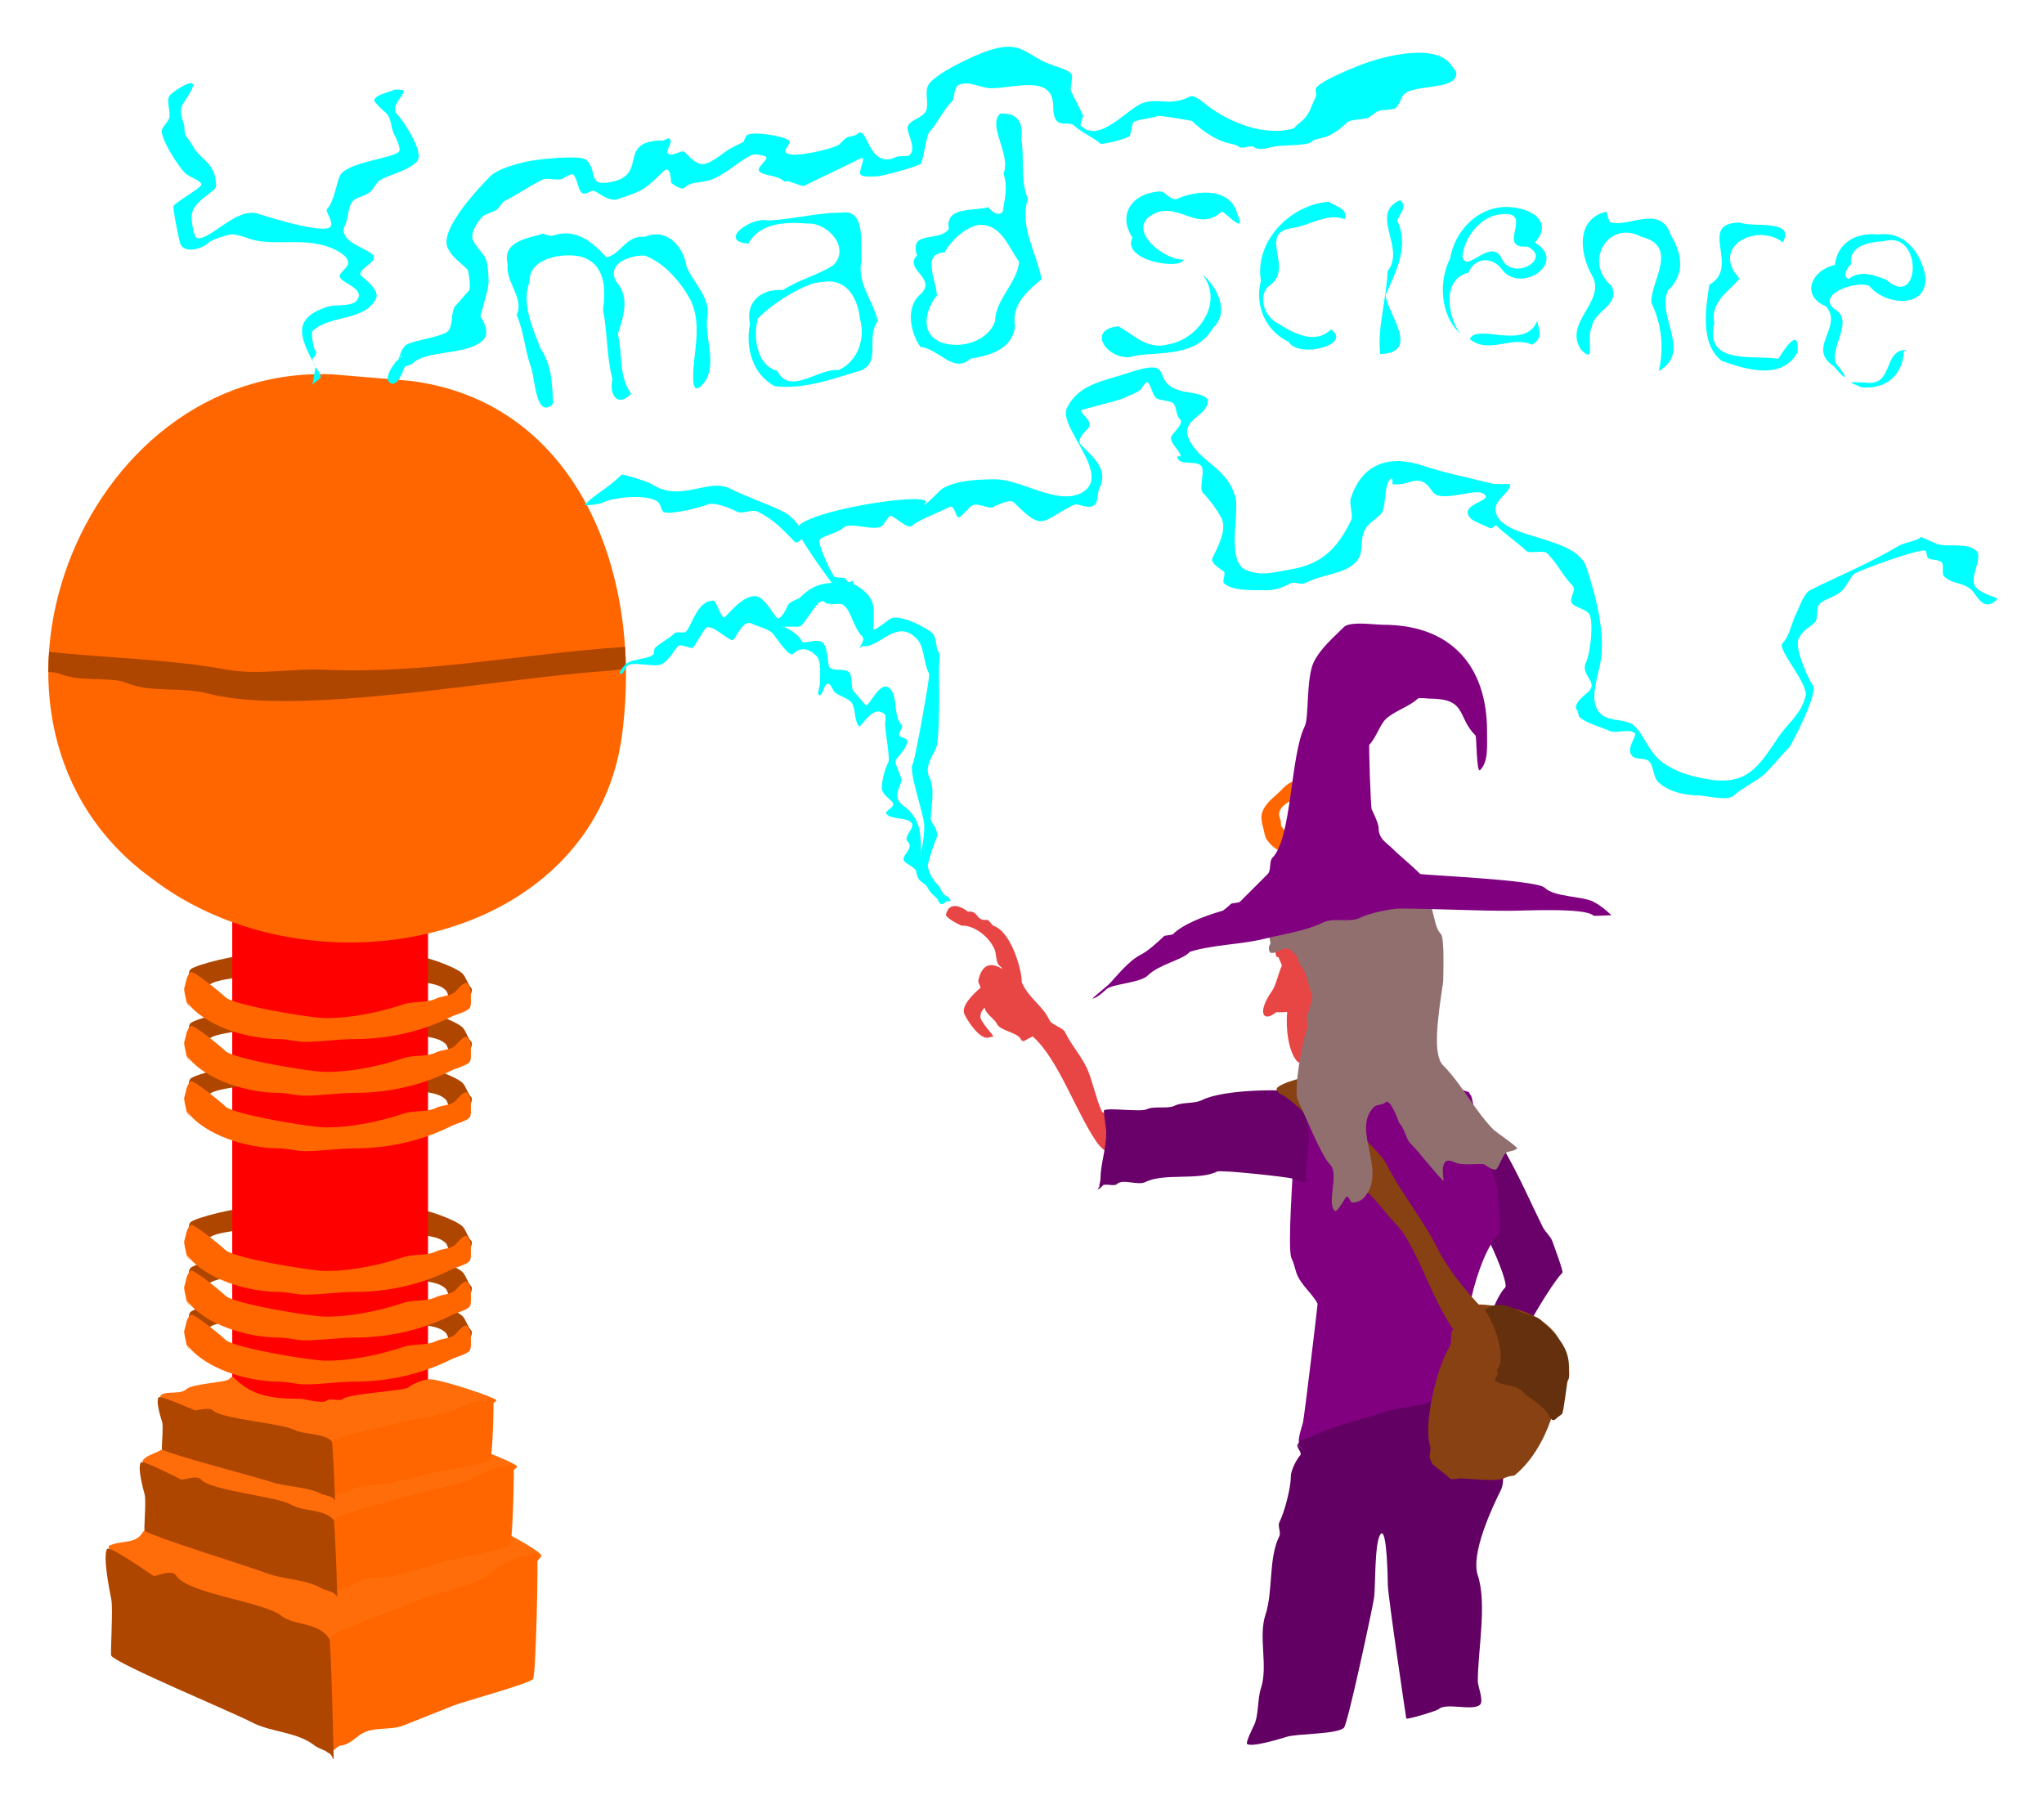 <?xml version="1.0" encoding="UTF-8" standalone="no"?>
<!-- Created with Inkscape (http://www.inkscape.org/) -->
<svg xmlns:dc="http://purl.org/dc/elements/1.1/" xmlns:cc="http://creativecommons.org/ns#" xmlns:rdf="http://www.w3.org/1999/02/22-rdf-syntax-ns#" xmlns:svg="http://www.w3.org/2000/svg" xmlns="http://www.w3.org/2000/svg" xmlns:sodipodi="http://sodipodi.sourceforge.net/DTD/sodipodi-0.dtd" xmlns:inkscape="http://www.inkscape.org/namespaces/inkscape" width="437.225" height="387.079" id="svg6760" version="1.1" inkscape:version="0.48.2 r9819" sodipodi:docname="mad_science_wizard.svg">
  <defs id="defs6762"/>
  <sodipodi:namedview id="base" pagecolor="#ffffff" bordercolor="#666666" borderopacity="1.0" inkscape:pageopacity="0.0" inkscape:pageshadow="2" inkscape:zoom="1.7390625" inkscape:cx="149.40331" inkscape:cy="215.58138" inkscape:document-units="px" inkscape:current-layer="layer1" showgrid="false" inkscape:window-width="1364" inkscape:window-height="766" inkscape:window-x="0" inkscape:window-y="0" inkscape:window-maximized="0" fit-margin-top="10" fit-margin-left="10" fit-margin-right="10" fit-margin-bottom="10"/>
  <g inkscape:label="Layer 1" inkscape:groupmode="layer" id="layer1" transform="translate(-178.518,-18.256)">
    <path style="fill:#6a006a;fill-opacity:1;stroke:#ffffff;stroke-width:0.698px;stroke-linecap:butt;stroke-linejoin:miter;stroke-opacity:0" d="m 489.331,253.556 c 7.466,0.149 14.849,18.527 19.199,27.228 0.537,1.074 1.719,2.016 2.094,3.142 0.348,1.043 2.368,6.359 2.094,6.632 -3.057,3.057 -13.265,21.025 -13.265,24.435 -0.672,1.344 -5.529,7.735 -5.934,7.331 -0.66,-0.66 -0.244,-3.037 -1.047,-3.84 -0.096,-0.096 -1.71,-1.781 -1.047,-2.444 0.61,-0.61 2.682,-8.854 3.491,-10.472 1.585,-3.169 3.391,-9.674 5.585,-11.869 0.792,-0.792 -3.755,-11.435 -5.236,-12.916 -7.186,-7.186 -5.585,-7.009 -5.585,-16.407 0,-2.15 -0.349,-4.038 -0.349,-6.283 0,-0.814 0,-1.629 0,-2.444 0,-0.233 -0.024,-0.93 0,-0.698 0.71,6.98 1.502,13.953 2.094,20.945 0.049,0.58 -0.636,-0.985 -1.047,-1.396 -1.706,-1.706 -1.745,0.068 -1.745,-3.142 0,-4.64 -0.349,-8.921 -0.349,-13.614 0,-1.592 0.851,-2.345 1.047,-4.189 z" id="path6238" inkscape:connector-curvature="0"/>
    <path style="fill:#d35f5f;fill-opacity:1;stroke:#ffffff;stroke-width:0.698px;stroke-linecap:butt;stroke-linejoin:miter;stroke-opacity:0" d="m 459.582,239.792 c 1.7,3.591 2.713,6.659 3.949,10.367 0.355,1.065 0.98,2.454 1.481,3.456 0.754,1.508 -0.601,4.336 0.494,5.43 0.372,0.372 3.399,-1.424 3.456,-1.481 1.044,-1.044 4.933,0.007 5.924,-0.987 0.502,-0.502 1.481,-15.27 1.481,-17.278 0,-0.859 1.225,-3.712 0.494,-4.443 -0.163,-0.163 -5.455,1.493 -6.418,1.975 -3.314,1.657 -9.186,-0.388 -10.861,2.962 z" id="path6113" inkscape:connector-curvature="0"/>
    <path style="fill:#800080;stroke:#ffffff;stroke-width:0.698px;stroke-linecap:butt;stroke-linejoin:miter;stroke-opacity:0" d="m 481.455,246.562 c -0.709,0.109 -3.063,1.069 -3.643,1.069 -9.168,0 -19.241,4.679 -28.275,5.236 -0.218,0.359 -0.381,0.795 -0.698,1.745 -0.366,1.099 -0.807,10.069 0,10.472 1.252,0.626 2.405,1.377 3.84,2.094 0.434,0.217 2.156,0.061 2.444,0.349 0.09,0.09 -1.272,18.051 -0.349,19.897 0.485,0.97 0.709,2.126 1.047,3.142 0.831,2.493 3.432,4.42 4.538,6.632 0.042,0.085 -2.834,24.254 -3.142,25.483 -0.165,0.658 -1.33,3.907 -0.698,4.538 0.424,0.424 5.094,0.123 5.585,0 4.217,-1.054 28.204,-1.674 29.672,-3.142 1.768,-1.768 1.149,-5.494 0.895,-8.923 -2.837,-11.125 2.119,-28.605 6.414,-32.901 0.795,-0.795 -0.375,-11.72 -1.004,-12.349 -0.526,-0.526 -0.321,-4.794 -1.462,-5.934 -1.978,-1.978 -2.978,-10.854 -3.469,-11.345 -0.17,-0.17 -0.278,-0.423 -0.393,-0.698 -4.331,-1.44 -8.907,-3.147 -11.105,-5.345 -0.024,-0.024 -0.095,-0.037 -0.196,-0.022 z m -30.522,4.56 c -0.728,0.91 -1.076,1.252 -1.331,1.636 l 1.331,-1.636 z" id="path6054" inkscape:connector-curvature="0"/>
    <path style="fill:#630063;fill-opacity:1;stroke:#ffffff;stroke-width:0.698px;stroke-linecap:butt;stroke-linejoin:miter;stroke-opacity:0" d="m 456.126,327.171 c 5.518,-3.44 12.481,-4.819 18.759,-6.911 3.326,-1.109 7.276,-0.923 10.367,-2.468 1.597,-0.798 5.725,-2.962 7.405,-2.962 2.729,0 9.238,17.561 6.911,22.215 -1.715,3.43 -6.523,13.506 -4.937,18.266 2.008,6.025 0,16.086 0,22.709 0,0.908 1.303,4.127 0.494,4.937 -1.486,1.486 -7.364,-0.535 -8.886,0.987 -0.296,0.296 -6.608,2.278 -6.911,1.975 -0.024,-0.024 -3.949,-26.421 -3.949,-28.633 0,-0.856 -0.162,-12.18 -1.481,-10.861 -1.44,1.44 -1.106,11.573 -1.481,13.823 -0.463,2.777 -5.599,26.827 -6.418,27.646 -1.462,1.462 -10.049,1.21 -12.342,1.975 -0.901,0.3 -7.544,2.33 -8.392,1.481 -0.304,-0.304 1.267,-3.521 1.481,-3.949 1.038,-2.076 0.738,-5.671 1.481,-7.899 1.605,-4.816 -0.606,-11.018 0.987,-15.797 1.666,-4.999 0.595,-12.051 2.962,-16.785 0.395,-0.79 -0.395,-2.172 0,-2.962 1.217,-2.434 2.468,-7.529 2.468,-9.873 0,-1.345 1.365,-3.833 1.975,-4.443 0.593,-0.593 -1.018,-1.813 -0.494,-2.468 0.65,-0.813 2.226,-1.723 2.962,-0.987 0.48,0.48 0.172,2.108 -0.494,1.975 -2.662,-0.532 -3.53,-2.402 -0.987,0.987" id="path6077" inkscape:connector-curvature="0"/>
    <g id="g5909" transform="matrix(0.698,0,0,0.698,113.026,-324.18)">
      <g id="g5901" transform="matrix(1.286,0,0,2.043,-56.617,-911.838)">
        <path sodipodi:nodetypes="cssssssssssscssssssc" style="fill:#ff6d0b;fill-opacity:1;stroke:#ffffff;stroke-width:1px;stroke-linecap:butt;stroke-linejoin:miter;stroke-opacity:0" d="m 164,933.362 c 0.636,0.479 -3.681,-3.06 -8,-4.5 -4.33,-1.443 -14.366,-10.108 -13,-10.5 3.211,-0.922 6.125,-0.125 8,-2 1.617,-1.617 12.036,-2.036 13,-3 0.078,-0.078 0.872,-1.128 1.5,-0.5 5.269,5.269 10.614,6.5 20.5,6.5 1.197,0 6.83,1.67 8,0.5 0.917,-0.917 4.083,0.417 5,-0.5 1.545,-1.545 19.01,-2.51 20,-3.5 1.009,-1.009 4.808,-2.5 6.5,-2.5 3.474,0 20.5,5.634 20.5,6.5 0,0.289 -3.275,2.275 -3.5,2.5 -2.935,2.935 -4.979,5.979 -7,8 -0.195,0.195 -1.695,0 -2,0 -4.006,0 -7.984,1.498 -12,2 -10.624,1.328 -20.967,4.085 -31.5,6 -1.926,0.35 -18.859,4.141 -20,3 -0.125,-0.125 0.899,-4.601 0,-5.5 -0.665,-0.665 -4.583,-1.933 -6,-2.5 z" id="path5903" inkscape:connector-curvature="0"/>
        <path style="fill:#ff6600;fill-opacity:1;stroke:#ffffff;stroke-width:1px;stroke-linecap:butt;stroke-linejoin:miter;stroke-opacity:0" d="m 196,931.862 c 7.017,-2.278 14.171,-3.668 21.5,-5.5 3.518,-0.88 12.944,-2.222 15.5,-3.5 2.464,-1.232 6.683,-3 9.5,-3 0.724,0 2.211,-0.789 2.5,-0.5 0.266,0.266 -0.22,18.22 -1,19 -0.671,0.671 -16.366,3.342 -19,4 -4.041,1.01 -8.008,2.002 -12,3 -3.159,0.79 -7.527,0.014 -10.5,1.5 -1.304,0.652 -2.962,1.5 -4.5,1.5 -0.394,0 -2.551,1.449 -3,1 -0.721,-0.721 0.474,-3.551 0,-4.5 -0.952,-1.905 -1,-4.734 -1,-7 0,-1.014 -1.217,-2.283 -0.5,-3 1.17,-1.17 0.595,0.175 2.5,-3 z" id="path5905" inkscape:connector-curvature="0"/>
        <path style="fill:#af4600;fill-opacity:1;stroke:#ffffff;stroke-width:1px;stroke-linecap:butt;stroke-linejoin:miter;stroke-opacity:0" d="m 153.5,922.862 c 0.133,0.319 4.364,-1.136 5.5,0 2.703,2.703 20.809,3.905 25,6 3.142,1.571 8.881,0.881 11.5,3.5 0.348,0.348 1,17.079 1,18 0,0.236 -0.333,-0.333 -0.5,-0.5 -0.697,-0.697 -3.07,-1.035 -4,-1.5 -4.216,-2.108 -10.454,-1.985 -15,-3.5 -4.458,-1.486 -32.255,-8.755 -33.5,-10 -0.266,-0.266 0.484,-7.048 0,-8.5 -0.31,-0.93 -2.09,-6.41 -1,-7.5 0.569,-0.569 9.753,3.501 11,4 z" id="path5907" inkscape:connector-curvature="0" sodipodi:nodetypes="cssssssscssc"/>
      </g>
      <g transform="matrix(1.114,0,0,1.306,-21.712,-261.201)" id="g5893">
        <path sodipodi:nodetypes="cssssssssssscssssssc" inkscape:connector-curvature="0" id="path5895" d="m 164,933.362 c 0.636,0.479 -3.681,-3.06 -8,-4.5 -4.33,-1.443 -13.8,-9.7 -13,-10.5 1.656,-1.656 4.779,-1.656 6.654,-3.531 1.617,-1.617 13.382,-0.505 14.346,-1.469 0.078,-0.078 0.872,-1.128 1.5,-0.5 5.269,5.269 10.614,6.5 20.5,6.5 1.197,0 6.83,1.67 8,0.5 0.917,-0.917 4.083,0.417 5,-0.5 1.545,-1.545 19.01,-2.51 20,-3.5 1.009,-1.009 4.808,-2.5 6.5,-2.5 3.474,0 20.5,5.634 20.5,6.5 0,0.289 -3.275,2.275 -3.5,2.5 -2.935,2.935 -4.979,5.979 -7,8 -0.195,0.195 -1.695,0 -2,0 -4.006,0 -7.984,1.498 -12,2 -10.624,1.328 -20.967,4.085 -31.5,6 -1.926,0.35 -18.859,4.141 -20,3 -0.125,-0.125 0.899,-4.601 0,-5.5 -0.665,-0.665 -4.583,-1.933 -6,-2.5 z" style="fill:#ff6d0b;fill-opacity:1;stroke:#ffffff;stroke-width:1px;stroke-linecap:butt;stroke-linejoin:miter;stroke-opacity:0"/>
        <path inkscape:connector-curvature="0" id="path5897" d="m 196,931.862 c 7.017,-2.278 14.171,-3.668 21.5,-5.5 3.518,-0.88 12.944,-2.222 15.5,-3.5 2.464,-1.232 6.683,-3 9.5,-3 0.724,0 2.211,-0.789 2.5,-0.5 0.266,0.266 -0.22,18.22 -1,19 -0.671,0.671 -16.366,3.342 -19,4 -4.041,1.01 -8.008,2.002 -12,3 -3.159,0.79 -7.527,0.014 -10.5,1.5 -1.304,0.652 -2.962,1.5 -4.5,1.5 -0.394,0 -2.551,1.449 -3,1 -0.721,-0.721 0.474,-3.551 0,-4.5 -0.952,-1.905 -1,-4.734 -1,-7 0,-1.014 -1.217,-2.283 -0.5,-3 1.17,-1.17 0.595,0.175 2.5,-3 z" style="fill:#ff6600;fill-opacity:1;stroke:#ffffff;stroke-width:1px;stroke-linecap:butt;stroke-linejoin:miter;stroke-opacity:0"/>
        <path sodipodi:nodetypes="cssssssscssc" inkscape:connector-curvature="0" id="path5899" d="m 153.5,922.862 c 0.133,0.319 4.364,-1.136 5.5,0 2.703,2.703 20.809,3.905 25,6 3.142,1.571 8.881,0.881 11.5,3.5 0.348,0.348 1,17.079 1,18 0,0.236 -0.333,-0.333 -0.5,-0.5 -0.697,-0.697 -3.07,-1.035 -4,-1.5 -4.216,-2.108 -10.454,-1.985 -15,-3.5 -4.458,-1.486 -32.255,-8.755 -33.5,-10 -0.266,-0.266 0.484,-7.048 0,-8.5 -0.31,-0.93 -2.09,-6.41 -1,-7.5 0.569,-0.569 9.753,3.501 11,4 z" style="fill:#af4600;fill-opacity:1;stroke:#ffffff;stroke-width:1px;stroke-linecap:butt;stroke-linejoin:miter;stroke-opacity:0"/>
      </g>
      <path inkscape:connector-curvature="0" id="path5860" d="m 213.343,819.506 c -0.142,0.57 0.142,1.852 -0.427,1.709 -0.57,-0.142 0.427,-2.296 0.427,-1.709 0,1.29 -1.339,2.934 -0.427,3.846 1.256,1.256 5.849,-0.067 7.691,0.855 2.979,1.49 7.38,0.97 9.828,3.418 0.88,0.88 0.918,3.482 1.709,4.273 2.198,2.198 7.664,-3.445 5.982,-5.128 -0.947,-0.947 -1.464,-3.173 -2.564,-4.273 -2.427,-2.427 -17.743,-7.895 -20.51,-5.128 -0.645,0.645 -1.139,1.424 -1.709,2.136 z" style="fill:#af4600;fill-opacity:1;stroke:#ffffff;stroke-width:0.855px;stroke-linecap:butt;stroke-linejoin:miter;stroke-opacity:0"/>
      <path inkscape:connector-curvature="0" id="path5872" d="m 213.343,877.506 c -0.142,0.57 0.142,1.852 -0.427,1.709 -0.57,-0.142 0.427,-2.296 0.427,-1.709 0,1.29 -1.339,2.934 -0.427,3.846 1.256,1.256 5.849,-0.067 7.691,0.855 2.979,1.49 7.38,0.97 9.828,3.418 0.88,0.88 0.918,3.482 1.709,4.273 2.198,2.198 7.664,-3.445 5.982,-5.128 -0.947,-0.947 -1.464,-3.173 -2.564,-4.273 -2.427,-2.427 -17.743,-7.895 -20.51,-5.128 -0.645,0.645 -1.139,1.424 -1.709,2.136 z" style="fill:#af4600;fill-opacity:1;stroke:#ffffff;stroke-width:0.855px;stroke-linecap:butt;stroke-linejoin:miter;stroke-opacity:0"/>
      <path style="fill:#af4600;fill-opacity:1;stroke:#ffffff;stroke-width:0.855px;stroke-linecap:butt;stroke-linejoin:miter;stroke-opacity:0" d="m 213.343,863.506 c -0.142,0.57 0.142,1.852 -0.427,1.709 -0.57,-0.142 0.427,-2.296 0.427,-1.709 0,1.29 -1.339,2.934 -0.427,3.846 1.256,1.256 5.849,-0.067 7.691,0.855 2.979,1.49 7.38,0.97 9.828,3.418 0.88,0.88 0.918,3.482 1.709,4.273 2.198,2.198 7.664,-3.445 5.982,-5.128 -0.947,-0.947 -1.464,-3.173 -2.564,-4.273 -2.427,-2.427 -17.743,-7.895 -20.51,-5.128 -0.645,0.645 -1.139,1.424 -1.709,2.136 z" id="path5866" inkscape:connector-curvature="0"/>
      <path style="fill:#af4600;fill-opacity:1;stroke:#ffffff;stroke-width:0.855px;stroke-linecap:butt;stroke-linejoin:miter;stroke-opacity:0" d="m 213.343,891.006 c -0.142,0.57 0.142,1.852 -0.427,1.709 -0.57,-0.142 0.427,-2.296 0.427,-1.709 0,1.29 -1.339,2.934 -0.427,3.846 1.256,1.256 5.849,-0.067 7.691,0.855 2.979,1.49 7.38,0.97 9.828,3.418 0.88,0.88 0.918,3.482 1.709,4.273 2.198,2.198 7.664,-3.445 5.982,-5.128 -0.947,-0.947 -1.464,-3.173 -2.564,-4.273 -2.427,-2.427 -17.743,-7.895 -20.51,-5.128 -0.645,0.645 -1.139,1.424 -1.709,2.136 z" id="path5878" inkscape:connector-curvature="0"/>
      <path inkscape:connector-curvature="0" id="path5809" d="m 154.375,795.834 c -4.288,-5.841 3.229,4.63 -1.282,-2.137 -0.799,-1.198 -2.157,-4.68 -0.855,-5.982 1.389,-1.389 15.568,-4.943 16.665,-3.846 0.401,0.401 1.529,4.88 1.282,5.128 -1.841,1.841 -13.246,1.321 -13.246,5.128" style="fill:#af4600;fill-opacity:1;stroke:#ffffff;stroke-width:0.855px;stroke-linecap:butt;stroke-linejoin:miter;stroke-opacity:0"/>
      <path inkscape:connector-curvature="0" id="path5811" d="m 213.343,786.006 c -0.142,0.57 0.142,1.852 -0.427,1.709 -0.57,-0.142 0.427,-2.296 0.427,-1.709 0,1.29 -1.339,2.934 -0.427,3.846 1.256,1.256 5.849,-0.067 7.691,0.855 2.979,1.49 7.38,0.97 9.828,3.418 0.88,0.88 0.918,3.482 1.709,4.273 2.198,2.198 7.664,-3.445 5.982,-5.128 -0.947,-0.947 -1.464,-3.173 -2.564,-4.273 -2.427,-2.427 -17.743,-7.895 -20.51,-5.128 -0.645,0.645 -1.139,1.424 -1.709,2.136 z" style="fill:#af4600;fill-opacity:1;stroke:#ffffff;stroke-width:0.855px;stroke-linecap:butt;stroke-linejoin:miter;stroke-opacity:0"/>
      <path style="fill:#af4600;fill-opacity:1;stroke:#ffffff;stroke-width:0.855px;stroke-linecap:butt;stroke-linejoin:miter;stroke-opacity:0" d="m 154.375,873.334 c -4.288,-5.841 3.229,4.63 -1.282,-2.137 -0.799,-1.198 -2.157,-4.68 -0.855,-5.982 1.389,-1.389 15.568,-4.943 16.665,-3.846 0.401,0.401 1.529,4.88 1.282,5.128 -1.841,1.841 -13.246,1.321 -13.246,5.128" id="path5864" inkscape:connector-curvature="0"/>
      <path style="fill:#af4600;fill-opacity:1;stroke:#ffffff;stroke-width:0.855px;stroke-linecap:butt;stroke-linejoin:miter;stroke-opacity:0" d="m 154.375,900.834 c -4.288,-5.841 3.229,4.63 -1.282,-2.137 -0.799,-1.198 -2.157,-4.68 -0.855,-5.982 1.389,-1.389 15.568,-4.943 16.665,-3.846 0.401,0.401 1.529,4.88 1.282,5.128 -1.841,1.841 -13.246,1.321 -13.246,5.128" id="path5876" inkscape:connector-curvature="0"/>
      <path inkscape:connector-curvature="0" id="path5870" d="m 154.375,887.334 c -4.288,-5.841 3.229,4.63 -1.282,-2.137 -0.799,-1.198 -2.157,-4.68 -0.855,-5.982 1.389,-1.389 15.568,-4.943 16.665,-3.846 0.401,0.401 1.529,4.88 1.282,5.128 -1.841,1.841 -13.246,1.321 -13.246,5.128" style="fill:#af4600;fill-opacity:1;stroke:#ffffff;stroke-width:0.855px;stroke-linecap:butt;stroke-linejoin:miter;stroke-opacity:0"/>
      <path style="fill:#af4600;fill-opacity:1;stroke:#ffffff;stroke-width:0.855px;stroke-linecap:butt;stroke-linejoin:miter;stroke-opacity:0" d="m 213.343,802.506 c -0.142,0.57 0.142,1.852 -0.427,1.709 -0.57,-0.142 0.427,-2.296 0.427,-1.709 0,1.29 -1.339,2.934 -0.427,3.846 1.256,1.256 5.849,-0.067 7.691,0.855 2.979,1.49 7.38,0.97 9.828,3.418 0.88,0.88 0.918,3.482 1.709,4.273 2.198,2.198 7.664,-3.445 5.982,-5.128 -0.947,-0.947 -1.464,-3.173 -2.564,-4.273 -2.427,-2.427 -17.743,-7.895 -20.51,-5.128 -0.645,0.645 -1.139,1.424 -1.709,2.136 z" id="path5854" inkscape:connector-curvature="0"/>
      <rect y="769.362" x="165" height="157" width="60" id="rect5727" style="color:#000000;fill:#ff0000;fill-opacity:1;fill-rule:nonzero;stroke:#ffffff;stroke-width:2;stroke-linecap:round;stroke-linejoin:round;stroke-miterlimit:4;stroke-opacity:0;stroke-dasharray:none;stroke-dashoffset:0;marker:none;visibility:visible;display:inline;overflow:visible;enable-background:accumulate"/>
      <path sodipodi:nodetypes="ccccc" inkscape:connector-curvature="0" id="path5729" d="m 196,605.362 c -78,-3.629 -120.278,107.383 -55.909,154.305 49.386,38.116 138.282,20.586 144.722,-46.798 5.491,-49.332 -15.605,-99.329 -65.246,-105.533 z" style="fill:#ff6600;fill-opacity:1;stroke:#ffffff;stroke-width:1px;stroke-linecap:butt;stroke-linejoin:miter;stroke-opacity:0"/>
      <path id="path5776" d="m 285.375,688.875 c -0.126,0.008 -0.282,0.023 -0.406,0.031 -30.516,1.983 -61.005,8.377 -91.75,6.969 -10.154,-0.465 -19.928,1.783 -30.062,-0.062 -17.629,-3.21 -36.318,-3.515 -54.281,-5.406 -0.14,2.056 -0.251,4.102 -0.25,6.156 1.566,0.104 2.835,0.269 3.531,0.562 6.197,2.611 15.747,0.834 20.219,2.719 7.719,3.252 16.883,1.146 25.25,3.344 27.631,7.258 90.094,-4.845 121.812,-6.906 1.431,-0.093 3.617,-0.347 6.188,-0.719 -0.035,-2.241 -0.102,-4.47 -0.25,-6.688 z" style="fill:#af4600;fill-opacity:1;stroke:none" inkscape:connector-curvature="0"/>
      <path style="fill:#af4600;fill-opacity:1;stroke:#ffffff;stroke-width:0.855px;stroke-linecap:butt;stroke-linejoin:miter;stroke-opacity:0" d="m 154.375,812.334 c -4.288,-5.841 3.229,4.63 -1.282,-2.137 -0.799,-1.198 -2.157,-4.68 -0.855,-5.982 1.389,-1.389 15.568,-4.943 16.665,-3.846 0.401,0.401 1.529,4.88 1.282,5.128 -1.841,1.841 -13.246,1.321 -13.246,5.128" id="path5852" inkscape:connector-curvature="0"/>
      <path sodipodi:nodetypes="csssscsscsssssscc" inkscape:connector-curvature="0" id="path5807" d="m 150.957,797.543 c 5.705,7.813 19.149,11.537 28.202,11.537 2.683,0 5.45,0.855 8.119,0.855 5.194,0 10.318,-0.855 15.383,-0.855 10.588,0 20.69,-2.44 29.484,-6.837 1.719,-0.859 4.376,-1.385 5.555,-2.564 0.594,-0.594 0.427,-2.737 0.427,-3.846 0,-2.17 -0.255,-2.818 -1.282,-3.846 -0.715,-0.715 -3.308,2.454 -3.418,2.564 -1.421,1.421 -4.153,1.222 -5.982,2.137 -2.822,1.411 -6.819,0.706 -9.828,1.709 -7.233,2.411 -15.775,4.273 -23.929,4.273 -4.578,0 -28.342,-3.986 -30.766,-6.41 -1.392,-1.392 -9.996,-8.378 -10.683,-7.691 -1.421,1.421 -1.314,2.998 -1.927,4.837 -0.243,0.728 0.569,3.373 0.645,4.137 0.083,0.826 0.855,1.424 1.282,2.136" style="fill:#ff6600;fill-opacity:1;stroke:#ffffff;stroke-width:0.855px;stroke-linecap:butt;stroke-linejoin:miter;stroke-opacity:0"/>
      <path inkscape:connector-curvature="0" id="path5858" d="m 154.375,829.334 c -4.288,-5.841 3.229,4.63 -1.282,-2.137 -0.799,-1.198 -2.157,-4.68 -0.855,-5.982 1.389,-1.389 15.568,-4.943 16.665,-3.846 0.401,0.401 1.529,4.88 1.282,5.128 -1.841,1.841 -13.246,1.321 -13.246,5.128" style="fill:#af4600;fill-opacity:1;stroke:#ffffff;stroke-width:0.855px;stroke-linecap:butt;stroke-linejoin:miter;stroke-opacity:0"/>
      <path style="fill:#ff6600;fill-opacity:1;stroke:#ffffff;stroke-width:0.855px;stroke-linecap:butt;stroke-linejoin:miter;stroke-opacity:0" d="m 150.957,814.043 c 5.705,7.813 19.149,11.537 28.202,11.537 2.683,0 5.45,0.855 8.119,0.855 5.194,0 10.318,-0.855 15.383,-0.855 10.588,0 20.69,-2.44 29.484,-6.837 1.719,-0.859 4.376,-1.385 5.555,-2.564 0.594,-0.594 0.427,-2.737 0.427,-3.846 0,-2.17 -0.255,-2.818 -1.282,-3.846 -0.715,-0.715 -3.308,2.454 -3.418,2.564 -1.421,1.421 -4.153,1.222 -5.982,2.137 -2.822,1.411 -6.819,0.706 -9.828,1.709 -7.233,2.411 -15.775,4.273 -23.929,4.273 -4.578,0 -28.342,-3.986 -30.766,-6.41 -1.392,-1.392 -9.996,-8.378 -10.683,-7.691 -1.421,1.421 -1.314,2.998 -1.927,4.837 -0.243,0.728 0.569,3.373 0.645,4.137 0.083,0.826 0.855,1.424 1.282,2.136" id="path5856" inkscape:connector-curvature="0" sodipodi:nodetypes="csssscsscsssssscc"/>
      <path sodipodi:nodetypes="csssscsscsssssscc" inkscape:connector-curvature="0" id="path5862" d="m 150.957,831.043 c 5.705,7.813 19.149,11.537 28.202,11.537 2.683,0 5.45,0.855 8.119,0.855 5.194,0 10.318,-0.855 15.383,-0.855 10.588,0 20.69,-2.44 29.484,-6.837 1.719,-0.859 4.376,-1.385 5.555,-2.564 0.594,-0.594 0.427,-2.737 0.427,-3.846 0,-2.17 -0.255,-2.818 -1.282,-3.846 -0.715,-0.715 -3.308,2.454 -3.418,2.564 -1.421,1.421 -4.153,1.222 -5.982,2.137 -2.822,1.411 -6.819,0.706 -9.828,1.709 -7.233,2.411 -15.775,4.273 -23.929,4.273 -4.578,0 -28.342,-3.986 -30.766,-6.41 -1.392,-1.392 -9.996,-8.378 -10.683,-7.691 -1.421,1.421 -1.314,2.998 -1.927,4.837 -0.243,0.728 0.569,3.373 0.645,4.137 0.083,0.826 0.855,1.424 1.282,2.136" style="fill:#ff6600;fill-opacity:1;stroke:#ffffff;stroke-width:0.855px;stroke-linecap:butt;stroke-linejoin:miter;stroke-opacity:0"/>
      <path style="fill:#ff6600;fill-opacity:1;stroke:#ffffff;stroke-width:0.855px;stroke-linecap:butt;stroke-linejoin:miter;stroke-opacity:0" d="m 150.957,875.043 c 5.705,7.813 19.149,11.537 28.202,11.537 2.683,0 5.45,0.855 8.119,0.855 5.194,0 10.318,-0.855 15.383,-0.855 10.588,0 20.69,-2.44 29.484,-6.837 1.719,-0.859 4.376,-1.385 5.555,-2.564 0.594,-0.594 0.427,-2.737 0.427,-3.846 0,-2.17 -0.255,-2.818 -1.282,-3.846 -0.715,-0.715 -3.308,2.454 -3.418,2.564 -1.421,1.421 -4.153,1.222 -5.982,2.137 -2.822,1.411 -6.819,0.706 -9.828,1.709 -7.233,2.411 -15.775,4.273 -23.929,4.273 -4.578,0 -28.342,-3.986 -30.766,-6.41 -1.392,-1.392 -9.996,-8.378 -10.683,-7.691 -1.421,1.421 -1.314,2.998 -1.927,4.837 -0.243,0.728 0.569,3.373 0.645,4.137 0.083,0.826 0.855,1.424 1.282,2.136" id="path5868" inkscape:connector-curvature="0" sodipodi:nodetypes="csssscsscsssssscc"/>
      <path sodipodi:nodetypes="csssscsscsssssscc" inkscape:connector-curvature="0" id="path5874" d="m 150.957,889.043 c 5.705,7.813 19.149,11.537 28.202,11.537 2.683,0 5.45,0.855 8.119,0.855 5.194,0 10.318,-0.855 15.383,-0.855 10.588,0 20.69,-2.44 29.484,-6.837 1.719,-0.859 4.376,-1.385 5.555,-2.564 0.594,-0.594 0.427,-2.737 0.427,-3.846 0,-2.17 -0.255,-2.818 -1.282,-3.846 -0.715,-0.715 -3.308,2.454 -3.418,2.564 -1.421,1.421 -4.153,1.222 -5.982,2.137 -2.822,1.411 -6.819,0.706 -9.828,1.709 -7.233,2.411 -15.775,4.273 -23.929,4.273 -4.578,0 -28.342,-3.986 -30.766,-6.41 -1.392,-1.392 -9.996,-8.378 -10.683,-7.691 -1.421,1.421 -1.314,2.998 -1.927,4.837 -0.243,0.728 0.569,3.373 0.645,4.137 0.083,0.826 0.855,1.424 1.282,2.136" style="fill:#ff6600;fill-opacity:1;stroke:#ffffff;stroke-width:0.855px;stroke-linecap:butt;stroke-linejoin:miter;stroke-opacity:0"/>
      <path style="fill:#ff6600;fill-opacity:1;stroke:#ffffff;stroke-width:0.855px;stroke-linecap:butt;stroke-linejoin:miter;stroke-opacity:0" d="m 150.957,902.543 c 5.705,7.813 19.149,11.537 28.202,11.537 2.683,0 5.45,0.855 8.119,0.855 5.194,0 10.318,-0.855 15.383,-0.855 10.588,0 20.69,-2.44 29.484,-6.837 1.719,-0.859 4.376,-1.385 5.555,-2.564 0.594,-0.594 0.427,-2.737 0.427,-3.846 0,-2.17 -0.255,-2.818 -1.282,-3.846 -0.715,-0.715 -3.308,2.454 -3.418,2.564 -1.421,1.421 -4.153,1.222 -5.982,2.137 -2.822,1.411 -6.819,0.706 -9.828,1.709 -7.233,2.411 -15.775,4.273 -23.929,4.273 -4.578,0 -28.342,-3.986 -30.766,-6.41 -1.392,-1.392 -9.996,-8.378 -10.683,-7.691 -1.421,1.421 -1.314,2.998 -1.927,4.837 -0.243,0.728 0.569,3.373 0.645,4.137 0.083,0.826 0.855,1.424 1.282,2.136" id="path5880" inkscape:connector-curvature="0" sodipodi:nodetypes="csssscsscsssssscc"/>
      <g id="g5888">
        <path style="fill:#ff6d0b;fill-opacity:1;stroke:#ffffff;stroke-width:1px;stroke-linecap:butt;stroke-linejoin:miter;stroke-opacity:0" d="m 164,933.362 c 0.636,0.479 -3.681,-3.06 -8,-4.5 -4.33,-1.443 -13.8,-9.7 -13,-10.5 1.656,-1.656 6.125,-0.125 8,-2 1.617,-1.617 12.036,-2.036 13,-3 0.078,-0.078 0.872,-1.128 1.5,-0.5 5.269,5.269 10.614,6.5 20.5,6.5 1.197,0 6.83,1.67 8,0.5 0.917,-0.917 4.083,0.417 5,-0.5 1.545,-1.545 19.01,-2.51 20,-3.5 1.009,-1.009 4.808,-2.5 6.5,-2.5 3.474,0 20.5,5.634 20.5,6.5 0,0.289 -3.275,2.275 -3.5,2.5 -2.935,2.935 -4.979,5.979 -7,8 -0.195,0.195 -1.695,0 -2,0 -4.006,0 -7.984,1.498 -12,2 -10.624,1.328 -20.967,4.085 -31.5,6 -1.926,0.35 -18.859,4.141 -20,3 -0.125,-0.125 0.899,-4.601 0,-5.5 -0.665,-0.665 -4.583,-1.933 -6,-2.5 z" id="path5886" inkscape:connector-curvature="0"/>
        <path style="fill:#ff6600;fill-opacity:1;stroke:#ffffff;stroke-width:1px;stroke-linecap:butt;stroke-linejoin:miter;stroke-opacity:0" d="m 196,931.862 c 7.017,-2.278 14.171,-3.668 21.5,-5.5 3.518,-0.88 12.944,-2.222 15.5,-3.5 2.464,-1.232 6.683,-3 9.5,-3 0.724,0 2.211,-0.789 2.5,-0.5 0.266,0.266 -0.22,18.22 -1,19 -0.671,0.671 -16.366,3.342 -19,4 -4.041,1.01 -8.008,2.002 -12,3 -3.159,0.79 -7.527,0.014 -10.5,1.5 -1.304,0.652 -2.962,1.5 -4.5,1.5 -0.394,0 -2.551,1.449 -3,1 -0.721,-0.721 0.474,-3.551 0,-4.5 -0.952,-1.905 -1,-4.734 -1,-7 0,-1.014 -1.217,-2.283 -0.5,-3 1.17,-1.17 0.595,0.175 2.5,-3 z" id="path5884" inkscape:connector-curvature="0"/>
        <path style="fill:#af4600;fill-opacity:1;stroke:#ffffff;stroke-width:1px;stroke-linecap:butt;stroke-linejoin:miter;stroke-opacity:0" d="m 153.5,922.862 c 0.133,0.319 4.364,-1.136 5.5,0 2.703,2.703 20.809,3.905 25,6 3.142,1.571 8.881,0.881 11.5,3.5 0.348,0.348 1,17.079 1,18 0,0.236 -0.333,-0.333 -0.5,-0.5 -0.697,-0.697 -3.07,-1.035 -4,-1.5 -4.216,-2.108 -10.454,-1.985 -15,-3.5 -4.458,-1.486 -32.255,-8.755 -33.5,-10 -0.266,-0.266 0.484,-7.048 0,-8.5 -0.31,-0.93 -2.09,-6.41 -1,-7.5 0.569,-0.569 9.753,3.501 11,4 z" id="path5882" inkscape:connector-curvature="0" sodipodi:nodetypes="cssssssscssc"/>
      </g>
    </g>
    <path style="fill:#e84545;stroke:none;fill-opacity:1" d="m 384.208,216.314 c 2.055,-0.231 5.54,1.779 6.987,4.903 0.461,0.995 0.325,2.267 0.786,3.262 0.147,0.317 0.725,0.587 0.928,1.1 -1.586,-1.092 -3.753,-1.504 -4.751,1.215 -0.15,0.41 -0.486,1.299 -0.343,1.609 0.177,0.383 0.322,0.78 0.466,1.178 -1.838,1.533 -4.222,4.021 -3.467,5.65 0.777,1.677 3.547,5.789 5.372,4.944 0.078,-0.036 0.803,-0.162 0.815,-0.196 0.053,-0.144 -2.652,-3.105 -2.751,-3.983 -0.097,-0.865 0.302,-1.601 0.897,-2.149 0.045,0.195 0.098,0.383 0.181,0.562 0.48,1.035 1.993,1.955 2.416,2.869 0.737,1.592 4.46,1.802 5.197,3.394 0.423,0.914 1.506,-0.43 1.937,-0.342 0.346,-0.307 0.612,-0.416 0.727,-0.167 5.318,4.865 9.029,15.853 13.346,22.206 3.694,5.437 6.648,1.01 7.965,1.05 5.336,0.16 10.559,-2.708 16.031,-2.122 2.026,0.217 5.819,0.931 7.353,0.22 0.597,-0.277 2.024,1.238 2.621,0.962 2.362,-1.094 1.055,-8.681 0.584,-9.697 -0.424,-0.915 -14.104,2.424 -17.895,2.85 -2.166,0.244 -14.385,2.601 -15.463,0.273 -1.148,-2.478 -1.964,-6.588 -3.114,-9.072 -1.306,-2.819 -3.463,-5.129 -4.628,-7.645 -0.553,-1.194 -2.897,-1.559 -3.45,-2.753 -1.433,-3.094 -4.358,-4.531 -5.882,-8.028 0.162,-1.843 -1.99,-10.624 -5.996,-12.065 -0.474,-0.17 -0.974,-1.348 -1.499,-1.289 -2.417,0.272 -1.634,-2.015 -4.013,-1.747 -1.134,-0.896 -2.943,-1.832 -4.109,-0.666 -0.087,0.087 -0.829,1.269 -0.494,1.604 0.932,0.932 1.781,1.335 3.244,2.069 z" id="path6030" inkscape:connector-curvature="0" sodipodi:nodetypes="csscsccsccsccssccsssssssssssccccssc"/>
    <path style="fill:#e84545;fill-opacity:1;stroke:#ffffff;stroke-width:0.698px;stroke-linecap:butt;stroke-linejoin:miter;stroke-opacity:0" d="m 469.15,205.698 c -0.961,-0.032 -1.853,0.119 -2.662,0.524 -0.518,0.259 -2.071,-0.394 -2.465,0 -2.088,2.088 -7.395,1.483 -9.861,3.949 -1.009,1.009 -1.835,2.689 -2.553,4.363 -0.166,2.244 -0.794,7.605 0.065,8.465 0.065,0.065 0.194,0.064 0.349,0.022 0.038,0.17 0.076,0.327 0.153,0.48 0.18,0.361 0.364,0.822 0.545,1.331 -0.821,1.785 -1.204,4.139 -2.138,5.476 -3.274,4.69 -1.83,6.807 0.938,4.494 0.716,0.065 1.561,0.041 2.334,-0.043 -0.352,3.569 0.281,8.724 2.269,10.712 0.091,0.091 0.829,0.164 0.982,0.24 1.393,0.696 2.7,0.413 3.731,-0.415 0.758,-0.127 1.676,-0.695 2.465,-1.113 0.428,0.393 0.896,0.722 1.222,1.047 1.599,1.599 15.194,-0.059 15.905,-6 0.387,-0.108 0.701,-0.243 0.873,-0.414 0.425,-0.425 1.484,-20.385 1.484,-22.712 0,-1.045 0.521,-4.833 0.807,-7.112 -4.511,0.562 -10.12,-3.15 -14.443,-3.294 z" id="path6059" inkscape:connector-curvature="0"/>
    <path style="fill:#6a006a;fill-opacity:1;stroke:none" d="m 455.385,251.887 c -1.955,-0.639 -15.034,-0.629 -19.747,1.728 -1.691,0.846 -4.192,0.368 -5.924,1.234 -1.406,0.703 -4.393,-0.025 -5.924,0.74 -1.261,0.631 -8.461,-0.425 -9.133,0.247 -0.114,0.114 0.494,3.902 0.494,4.69 0,3.609 -1.234,6.808 -1.234,9.873 0,0.684 -0.247,1.11 -0.247,1.728 0,0.254 -0.431,0.31 -0.247,0.494 0.205,0.205 0.916,-0.669 0.987,-0.74 0.456,-0.456 2.492,0.223 2.962,-0.247 1.31,-1.31 4.467,0.358 6.171,-0.494 3.944,-1.972 11.399,-0.269 15.304,-2.222 0.859,-0.43 15.493,1.205 16.044,1.481 0.309,0.155 2.695,1.008 2.962,0.741 0.175,-0.175 0,-1.454 0,-1.728 0,-2.209 0.957,-7.772 0.494,-9.627 -0.265,-1.058 -0.494,-2.352 -0.494,-3.456 0,-1.139 -0.23,-3.192 -0.987,-3.949 -0.072,-0.072 -1.481,-1.059 -1.481,-0.494 0,0.698 0.987,0.987 1.481,1.481" id="path6212" inkscape:connector-curvature="0"/>
    <path style="fill:#874112;fill-opacity:1;stroke:#ffffff;stroke-width:0.698px;stroke-linecap:butt;stroke-linejoin:miter;stroke-opacity:0" d="m 453.376,252.858 c 5.076,3.536 10.066,10.027 13.265,15.359 1.895,3.158 5.447,5.75 7.68,8.727 1.541,2.054 3.554,3.713 4.887,5.934 3.71,6.183 5.863,13.332 9.774,19.199 0.878,1.317 3.015,3.46 3.491,4.887 0.522,1.565 1.969,8.601 2.444,9.076 0.364,0.364 1.063,-4.569 1.396,-5.236 0.731,-1.461 0.698,-8.143 0.698,-10.123 0,-0.144 0.092,-0.955 0,-1.047 -3.27,-3.27 -8.236,-8.792 -10.821,-13.963 -3.328,-6.656 -7.985,-12.13 -11.17,-18.501 -1.125,-2.249 -6.738,-6.948 -7.331,-8.727 -0.497,-1.49 -5.005,-7.739 -6.283,-8.378 -0.559,-0.279 -0.838,-1.117 -1.396,-1.396 -1.182,-0.591 -7.832,1.353 -8.378,2.444 -0.491,0.983 3.3,2.713 4.538,2.094 1.082,-0.541 2.801,-4.896 0,-2.094" id="path6266" inkscape:connector-curvature="0"/>
    <path style="fill:#916f6f;stroke:none" d="m 479.404,206.287 c -1.281,0.282 -2.394,0.597 -3.033,0.916 -2.118,1.059 -15.855,2.023 -16.799,2.967 -0.397,0.397 -0.356,1.28 -0.393,1.985 -0.149,0.013 -0.288,0.041 -0.436,0.066 l 0.349,-2.051 c -0.1,0.598 -0.606,1.486 -0.785,2.138 -2.254,0.52 -4.399,2.16 -5.891,3.054 -0.445,0.889 -1.8,1.8 -2.204,2.204 -0.598,0.598 0.291,2.436 0,2.727 -0.349,0.349 -0.36,1.364 0,1.724 0.643,0.643 2.898,-1.268 3.949,-0.742 0.704,0.352 1.2,0.96 1.724,1.484 0.406,0.406 0.384,1.628 0.742,1.985 1.518,1.518 1.605,4.402 2.618,6.436 -0.238,1.642 -0.6,3.099 -1.135,4.167 -0.395,0.79 0.395,2.177 0,2.967 -0.835,1.671 -2.994,13.276 -1.985,15.294 1.48,2.959 4.941,11.857 6.916,13.832 1.979,1.979 -0.794,8.086 0.982,9.861 0.495,0.495 2.066,-2.546 2.465,-2.945 0.41,-0.41 0.905,0.905 0.982,0.982 0.591,0.591 2.365,-0.38 2.487,-0.502 5.802,-5.802 -2.563,-14.716 2.465,-19.745 0.576,-0.576 1.889,-0.406 2.465,-0.982 1.062,-1.062 2.865,4.348 2.967,4.451 1.152,1.152 1.313,3.277 2.465,4.429 2.021,2.021 4.645,5.627 6.916,7.898 0.422,0.422 -1.423,-5.893 2.465,-3.949 1.788,0.894 5.935,0.023 6.414,0.502 0.143,0.143 2.044,1.403 2.465,0.982 0.682,-0.682 1.303,-2.765 1.985,-3.447 0.475,-0.475 1.832,-0.37 2.465,-1.004 0.267,-0.267 -4.588,-3.585 -4.953,-3.949 -4.012,-4.012 -6.89,-9.857 -10.843,-13.81 -2.314,-2.314 -1.195,-9.96 0,-17.977 0.11,-4.938 0.116,-9.549 -0.502,-10.167 -1.619,-1.619 -1.4,-5.829 -2.967,-7.396 l -4.363,-4.385 z m -26.988,9.076 c 0.165,-0.329 -1.146,0.151 -0.982,0.48 0.165,0.329 0.653,-0.315 0.982,-0.48 z" id="path6144" inkscape:connector-curvature="0"/>
    <path style="fill:#ff6600;fill-opacity:1;stroke:none" d="m 455.879,185.241 c -1.814,0.414 -2.428,1.194 -3.456,2.222 -1.413,1.413 -3.241,2.564 -3.949,4.69 -0.285,0.854 -0.018,2.414 0.247,3.209 0.267,0.802 0.249,1.731 0.741,2.468 3.017,4.526 9.621,4.201 12.835,0.987 0.214,-0.214 1.973,-2.717 1.728,-2.962 -0.097,-0.097 -2.149,0.987 -2.468,0.987 -0.45,0 -1.396,0.451 -1.975,0.741 -1.279,0.639 -4.618,-0.334 -5.43,-0.741 -0.578,-0.289 -1.149,-1.396 -1.481,-1.728 -0.275,-0.275 -0.072,-1.132 -0.247,-1.481 -1.351,-2.703 2.26,-4.092 3.949,-4.937 0.682,-0.341 3.647,-0.056 3.949,0.247 0.459,0.459 0.969,1.006 0.987,0.987 0.31,-0.31 -0.208,-0.702 -0.247,-0.74 -0.188,-0.188 -0.117,-0.975 -0.247,-1.234 -1.04,-2.079 -2.496,-2.227 -4.937,-2.715 z" id="path6530" inkscape:connector-curvature="0"/>
    <path style="fill:#800080;fill-opacity:1;stroke:#ffffff;stroke-width:0.698px;stroke-linecap:butt;stroke-linejoin:miter;stroke-opacity:0" d="m 468.721,151.687 c -1.205,0.05 -2.249,0.241 -2.727,0.72 -2.119,2.119 -4.963,4.515 -6.414,7.418 -1.711,3.421 -1.029,11.94 -1.964,13.81 -3.104,6.207 -2.742,23.97 -6.916,28.144 -0.741,0.74 -0.241,2.707 -0.982,3.447 l -5.934,5.934 c -0.324,0.324 -1.738,0.254 -1.985,0.502 -0.518,0.518 -1.072,0.98 -1.68,1.418 -4.43,1.266 -8.695,3.045 -10.647,4.996 -0.324,0.324 -1.738,0.233 -1.985,0.48 -1.353,1.353 -3.559,3.263 -4.931,3.949 -2.739,1.369 -5.282,4.78 -6.916,6.414 -0.198,0.198 -3.553,2.967 -3.447,2.967 0.854,0 2.627,-1.623 2.967,-1.964 1.175,-1.175 7.271,-1.358 8.88,-2.967 2.388,-2.388 7.167,-3.218 8.88,-4.931 0.051,-0.051 0.121,-0.101 0.175,-0.153 5.115,-1.569 10.842,-1.494 16.123,-2.814 3.812,-0.953 8.848,-1.697 12.349,-3.447 2.206,-1.103 5.683,0.104 7.898,-1.004 1.994,-0.997 6.637,-1.964 8.378,-1.964 6.776,0 16.055,0.48 23.694,0.48 2.749,0 16.056,-0.722 17.781,1.004 0.228,0.228 3.949,-0.171 3.949,0 0,0.033 -1.809,-1.897 -3.949,-2.967 -2.378,-1.189 -8.373,-0.977 -10.363,-2.967 -1.747,-1.746 -26.387,-2.694 -26.661,-2.967 -2.161,-2.161 -4.282,-3.78 -5.934,-5.433 -1.271,-1.271 -2.945,-2.027 -2.945,-4.429 0,-0.778 -0.953,-2.888 -1.484,-3.949 -0.21,-0.42 -0.654,-13.68 -0.502,-13.832 1.364,-1.364 2.264,-4.227 3.469,-5.432 1.706,-1.706 5.242,-2.777 6.894,-4.429 0.246,-0.246 2.079,0 2.465,0 8.194,0 5.816,3.831 9.883,7.898 0.259,0.259 0.195,8.183 0.982,7.396 1.775,-1.775 1.484,-4.764 1.484,-8.4 0,-13.644 -7.526,-22.69 -22.21,-22.69 -1.184,0 -3.664,-0.322 -5.673,-0.24 z" id="path6079" inkscape:connector-curvature="0"/>
    <path style="fill:#00ffff;stroke:none" d="m 359.365,142.777 c -0.601,0.031 -1.256,0.131 -1.636,0.131 -3.917,0 -5.929,1.042 -8.029,3.142 -0.527,0.527 -1.682,0.634 -2.444,1.396 -0.284,0.284 -1.287,3.142 -2.444,3.142 -0.143,0 -2.512,-3.874 -3.84,-4.538 -2.68,-1.34 -6.289,3.147 -7.331,4.189 -0.784,0.784 -1.899,-3.491 -2.444,-3.491 -3.633,0 -4.574,5.273 -5.934,6.632 -0.465,0.465 -1.978,-0.116 -2.444,0.349 -1.21,1.21 -3.146,2.099 -4.189,3.142 -0.229,0.229 -0.174,1.221 -0.349,1.396 -1.062,1.062 -4.802,0.962 -5.934,2.094 -0.748,0.748 -1.668,2.094 -1.047,2.094 0.543,0 1.031,-1.38 1.396,-1.745 1.056,-1.056 5.832,0.4 7.331,-0.349 1.632,-0.816 2.671,-3.021 3.491,-3.84 0.622,-0.622 2.728,0.556 3.142,0.349 0.411,-0.205 2.2,-3.596 2.793,-4.189 1.282,-1.282 5.227,3.151 5.934,2.444 0.613,-0.613 2.19,-4.316 3.84,-3.491 1.233,0.617 3.594,1.151 4.538,2.094 0.454,0.454 3.055,4.538 4.189,4.538 0.294,0 2.173,-2.714 5.236,0.349 1.094,1.094 0.698,4.321 0.698,5.934 0,0.815 -0.815,2.444 0,2.444 0.623,0 0.896,-2.444 1.745,-2.444 0.687,0 0.888,1.237 1.396,1.745 0.851,0.851 2.625,1.229 3.491,2.094 1.091,1.091 0.654,4.145 1.745,5.236 0.463,0.463 2.989,-5.04 5.585,-2.444 0.211,0.211 0,1.763 0,2.094 0,1.436 1.099,7.226 0.698,8.029 -0.749,1.499 -1.396,3.837 -1.396,5.585 0,1.163 1.454,2.153 2.094,2.793 1.338,1.338 -1.871,1.969 -1.047,2.793 1.122,1.122 4.134,0.643 5.236,1.745 1.1,1.1 -1.933,2.954 -0.698,4.189 1.448,1.448 -1.856,3.032 -0.698,4.189 0.597,0.597 1.65,1.006 2.356,1.789 0.167,0.685 0.282,1.405 0.655,1.964 0.444,0.666 1.472,1.002 1.833,1.724 0.582,1.163 1.436,1.785 2.116,2.465 0.261,0.261 0.219,0.612 0.48,0.873 0.57,0.57 0.828,0.263 1.353,-0.262 0.15,-0.15 0.746,0.017 0.873,-0.109 0.044,-0.044 0.138,-0.132 0.196,-0.153 -0.114,-0.112 -0.406,-0.559 -0.436,-0.589 -0.365,-0.365 -0.748,-0.377 -1.113,-0.742 -0.09,-0.09 -0.14,-0.38 -0.262,-0.502 -0.406,-0.406 -0.391,-0.892 -0.851,-1.353 -1.042,-1.042 -2.045,-2.569 -2.291,-4.276 0.469,-1.898 1.271,-4.463 1.724,-5.367 1.08,-2.16 -1.047,-3.645 -1.047,-4.538 0,-2.878 1.006,-6.367 -0.349,-9.076 -1.004,-2.009 0.747,-4.635 1.396,-5.934 0.978,-1.956 0.698,-14.722 0.698,-17.454 0,-0.5 0.318,-2.823 0,-3.142 -0.755,-0.755 -0.398,-3.191 -1.396,-4.189 -0.885,-0.885 -7.506,-4.711 -9.425,-2.793 -0.033,0.033 -2.768,2.094 -3.142,2.094 -0.233,0 0,-0.465 0,-0.698 l 0,-3.491 c 0,-2.996 -2.377,-4.679 -4.887,-5.934 -0.148,-0.074 -0.352,-0.117 -0.589,-0.131 -0.178,-0.011 -0.367,-0.011 -0.567,0 z m -5.04,4.102 c 0.219,-0.041 0.425,0.032 0.611,0.218 0.784,0.784 3.478,-0.013 4.189,0.698 1.608,1.608 1.991,4.783 3.84,6.632 0.745,0.745 -0.698,2.375 -0.698,2.444 0,0.082 0.547,-0.349 0.698,-0.349 1.423,0 1.706,-0.155 2.793,-0.698 2.544,-1.272 5.47,-4.304 8.727,-1.047 1.896,1.896 1.401,4.895 2.793,7.68 0.216,0.432 -3.115,18.823 -3.491,19.199 -1.134,1.134 2.444,11.009 2.444,13.265 0,2.708 -0.515,4.588 -0.698,5.673 0.001,0.315 0,0.622 0,0.96 -0.105,-0.155 -0.076,-0.509 0,-0.96 -0.02,-4.327 -0.255,-6.626 -2.793,-9.163 -0.696,-0.696 -1.477,-0.859 -2.094,-2.094 -0.719,-1.439 0.698,-3.22 0.698,-4.189 0,-1.143 -1.87,-3.716 -1.047,-4.538 0.271,-0.271 2.99,-3.294 2.094,-4.189 -0.254,-0.254 -1.052,-0.354 -1.396,-0.698 -0.604,-0.604 0.953,-1.839 0.349,-2.444 -1.814,-1.814 -0.689,-5.925 -2.444,-7.68 -2.17,-2.17 -4.522,4.205 -5.236,3.491 -0.662,-0.662 -1.592,-1.941 -2.444,-2.793 -0.812,-0.812 -0.287,-3.428 -1.047,-4.189 -0.97,-0.97 -3.277,-0.135 -4.189,-1.047 -0.474,-0.474 -0.349,-4.189 -1.396,-5.236 -1.196,-1.196 -4.161,0.404 -4.538,-0.349 -0.812,-1.623 -3.008,-2.771 -3.84,-3.076 -0.185,0.045 -0.349,0.074 -0.349,-0.066 0,-0.029 0.149,-0.008 0.349,0.066 0.123,-0.03 0.256,-0.066 0.349,-0.066 l 2.793,0 c 1.212,0 3.438,-5.165 4.974,-5.454 z" id="path6214" inkscape:connector-curvature="0"/>
    <path style="fill:#874112;fill-opacity:1;stroke:#ffffff;stroke-width:0.619px;stroke-linecap:butt;stroke-linejoin:miter;stroke-opacity:0" d="m 494.567,297.353 c -0.51,0.013 -0.895,0.077 -1.047,0.196 -0.527,0.414 -0.689,1.168 -1.396,1.353 -1.143,1.496 -1.744,3.016 -2.793,3.84 -0.724,0.569 -0.149,2.716 -0.698,3.578 -2.709,4.256 -5.739,16.509 -4.189,21.381 0.269,0.846 -0.35,1.925 0,2.749 0.144,0.339 0.307,0.689 0.48,1.047 0.007,0.007 0.014,0.015 0.022,0.022 1.172,1.034 2.672,2.018 3.687,3.033 0.405,0.405 1.78,0 2.094,0 1.775,0 7.845,0.79 9.425,0 0.657,-0.328 1.45,-0.516 2.313,-0.611 7.243,-5.96 10.254,-17.393 10.254,-26.53 0,-4.011 -5.188,-7.853 -9.774,-9.054 -1.109,-0.291 -2.801,-0.137 -3.84,-0.545 -0.407,-0.16 -3.009,-0.498 -4.538,-0.458 z m -2.444,1.549 c 0.023,-0.073 0.04,-0.163 0.044,-0.262 -0.122,0.174 -0.208,0.305 -0.044,0.262 z m 0.044,-0.262 c 0.217,-0.308 0.603,-0.771 0.305,-0.829 -0.372,-0.073 -0.291,0.434 -0.305,0.829 z" id="path6268" inkscape:connector-curvature="0"/>
    <path style="fill:#64300d;fill-opacity:1;stroke:#ffffff;stroke-width:0.698px;stroke-linecap:butt;stroke-linejoin:miter;stroke-opacity:0" d="m 496.113,298.539 c 1.752,1.898 4.842,10.461 2.715,12.589 -0.206,0.206 0.206,1.028 0,1.234 -0.011,0.011 -0.658,1.07 -0.494,1.234 1.265,1.265 4.122,0.666 5.677,2.222 1.95,1.95 4.724,3.031 5.924,5.43 0.552,1.105 0.99,0.984 1.481,0.494 0.31,-0.31 0.945,-0.698 1.234,-0.987 0.37,-0.37 1.054,-6.978 1.234,-7.158 0.465,-0.465 0.247,-2.079 0.247,-2.962 0,-4.54 -3.225,-7.175 -5.924,-9.873 -1.059,-1.059 -2.834,-1.047 -4.196,-1.728 -2.53,-1.265 -5.054,-2.627 -7.899,-0.494 z" id="path6273" inkscape:connector-curvature="0"/>
    <g id="g6466" transform="matrix(0.698,0,0,0.698,99.062,-320.928)" style="fill:#00ffff;fill-opacity:1">
      <path id="path6412" d="m 421.25,520.75 c -0.321,-0.006 -0.648,0.01 -1,0.031 -3.788,4.004 3.509,12.438 1.125,18.375 1.381,4.329 0.349,7.511 -0.219,11.562 -1.4,2.116 -4.225,-0.732 -4.344,-1.281 -5.006,1.296 -13.404,-0.247 -12.219,6.688 -3.057,4.241 -12.256,0.148 -9.719,8.125 -4.266,4.256 6.365,6.98 1.031,11.875 -4.894,4.169 -2.833,12.162 0,16.156 5.583,0.464 10.173,8.379 15.344,3.594 6.042,-1.064 12.793,-2.767 13.656,-9.969 -1.26,-6.711 4.122,-11.021 8.125,-14.406 -1.51,-8.109 -6.933,-16.175 -4.188,-24.656 -2.482,-5.636 -0.933,-12.19 -2.031,-18.281 0.565,-4.637 -0.751,-7.728 -5.562,-7.812 z m -7.406,34.094 c 6.921,-0.234 8.998,6.816 12.312,11.344 -0.73,6.749 -7.264,11.419 -7.375,18.219 -2.216,6.33 -10.874,8.688 -16.781,6.375 -6.445,-2.742 -4.397,-10.218 -1.062,-14.25 -0.021,-4.412 -4.947,-12.96 2.375,-13.219 1.872,-3.606 6.322,-7.701 10.531,-8.469 z" style="fill:#00ffff;fill-opacity:1;stroke:none" inkscape:connector-curvature="0"/>
      <path id="path6416" d="m 372.469,551.031 c -0.215,0.016 -0.428,0.056 -0.656,0.094 l -1.031,0 c -7.268,0.163 -14.348,2.098 -21.625,2.406 -4.932,-1.289 -15.577,6.265 -6,7.094 3.566,-6.553 11.708,-6.702 18.219,-6.156 6.11,-0.341 13.281,7.545 7.719,12.844 -4.953,3.093 -9.83,4.05 -15.344,7.531 -6.439,-0.459 -11.551,3.457 -10.094,10.375 -1.45,7.225 0.764,15.527 7.625,19.094 8.416,0.979 16.825,-1.895 24.781,-4.344 8.712,-1.999 2.699,-10.335 6.781,-15.594 -1.384,-6.348 -6.592,-11.718 -4.969,-18.625 -0.335,-4.735 1.058,-14.517 -4.781,-14.719 -0.195,-0.007 -0.41,-0.016 -0.625,0 z M 367.5,572.188 c 6.409,-0.151 9.243,5.747 9.875,11.469 1.725,6.13 -0.651,12.986 -6.531,15.719 -6.131,-0.732 -14.984,8.021 -18.812,0.219 -6.365,-1.538 -7.541,-10.807 -5.875,-16.156 4.553,-4.376 10.132,-8.017 16.031,-10.344 1.287,-0.421 2.615,-0.703 3.969,-0.781 0.459,-0.066 0.916,-0.115 1.344,-0.125 z" style="fill:#00ffff;fill-opacity:1;stroke:none" inkscape:connector-curvature="0"/>
      <path id="path6393" d="m 280.188,557.531 c -2.829,1.206 -12.753,1.841 -10.79,9.306 -0.696,5.797 5.188,10.401 2.766,15.638 2.499,5.949 2.468,10.907 4.435,16.051 1.221,3.689 1.491,16.203 6.756,11.157 -0.332,-6.103 -0.369,-11.747 -3.942,-17.07 -2.405,-6.375 -5.845,-13.643 -3.257,-20.458 -0.349,-7.072 10.052,-8.802 15.498,-7.6 7.794,2.07 7.88,10.174 6.975,16.315 1.387,7.069 1.059,14.294 2.889,21.285 -1.165,4.902 1.753,8.784 5.729,4.456 -3.98,-5.741 -2.497,-11.815 -4.071,-18.242 1.654,-5.161 3.731,-11.319 -0.361,-15.891 -3.677,-6.281 5.127,-8.427 8.655,-8.194 5.906,2.222 10.781,7.856 13.885,13.395 2.784,5.612 2.038,11.695 1.332,17.694 -0.339,3.466 -1.813,14.585 3.492,7.056 3.35,-5.908 -0.833,-13.716 0.589,-20.613 0.003,-5.45 -4.612,-9.449 -6.576,-14.291 -0.937,-6.183 -6.139,-11.837 -12.793,-8.987 -5.627,-0.673 -7.581,5.674 -11.743,6.242 -4.553,-4.947 -9.597,-9.092 -16.714,-6.531 l -1.375,-0.211 -1.379,-0.508 -1.5e-4,0 z" style="fill:#00ffff;fill-opacity:1;stroke:none" inkscape:connector-curvature="0"/>
      <path id="path6442" d="m 468.438,544.688 c -7.829,0.845 -12.123,7.052 -7.562,14.094 -3.494,7.181 15.202,9.981 15.614,6.721 -6.48,0.154 -18.654,-10.204 -8.208,-14.409 7.366,-2.713 12.914,6.167 20.031,-0.375 1.746,1.064 7.671,7.433 4.656,0.688 -2.01,-7.881 -11.966,-7.259 -17.906,-4.719 -2.679,1.471 -3.841,-2.719 -6.625,-2 z" style="fill:#00ffff;fill-opacity:1;stroke:none" inkscape:connector-curvature="0"/>
      <path id="path6440" d="m 542.906,547.281 c -9.617,4.205 1.886,14.62 -3.829,21.73 -0.305,8.339 -3.245,17.644 -2.264,25.457 12.489,-0.483 2.338,-12.151 1.633,-18.109 3.454,-7.606 7.186,-15.057 3.617,-22.708 0.479,-2.174 3.358,-4.37 0.844,-6.371 z" style="fill:#00ffff;fill-opacity:1;stroke:none" inkscape:connector-curvature="0"/>
      <path id="path6438" d="m 521.125,547.781 c -11.647,0.747 -22.935,12.011 -20.878,24.185 -1.957,7.6 1.334,15.328 8.514,18.778 3.021,5.147 19.724,0.883 12.958,-3.837 -4.965,4.868 -11.729,1.063 -16.581,-2.058 -3.826,-1.892 -6.056,-8.426 -2.243,-11.425 7.728,-5.209 -3.744,-15.932 6.745,-17.551 5.822,-0.78 10.587,-4.836 16.315,-2.762 1.151,-3.265 -2.955,-3.872 -4.83,-5.329 z" style="fill:#00ffff;fill-opacity:1;stroke:none" inkscape:connector-curvature="0"/>
      <path id="path6462" d="m 575.188,549.375 c -8.615,0.144 -15.501,7.329 -16.938,15.719 -3.656,7.119 -2.982,17.486 2.969,23 -3.792,-5.353 -5.509,-16.707 2.594,-18.562 2.169,-5.103 7.673,-4.802 10.406,-0.875 5.786,7.406 20.198,-2.324 10,-8.344 5.526,-6.312 -0.673,-10.331 -7.281,-10.875 -0.589,-0.055 -1.176,-0.072 -1.75,-0.062 z m -0.125,2.156 c 8.437,-0.131 -2.695,10.784 6.844,9.969 7.799,3.726 -4.275,10.6 -7.688,4.031 -3.256,-7.57 -11.139,4.759 -12.219,-0.969 0.553,-6.023 5.874,-12.768 12.188,-12.969 0.314,-0.028 0.603,-0.058 0.875,-0.062 z m 9.875,32.719 c -3.587,9.355 -18.811,0.577 -20.656,5.656 5.878,4.706 12.721,-1.191 19.094,1.688 3.654,-2.422 1.977,-4.228 1.562,-7.344 z" style="fill:#00ffff;fill-opacity:1;stroke:none" inkscape:connector-curvature="0"/>
      <path id="path6458" d="m 691,557.688 c -0.474,0.008 -0.97,0.059 -1.469,0.125 -7.286,-0.759 -12.676,2.827 -13.375,9.344 -7.004,1.421 -10.777,9.366 -2.719,12.688 5.42,6.351 -6.171,12.736 2.406,18.375 4.221,5.116 4.481,3.709 0.688,-0.812 -2.259,-4.806 5.928,-13.324 -0.656,-16.812 -5.364,-4.709 7.1,-8.695 10.781,-7.062 5.01,6.256 18.462,7.137 17.156,-3.312 -1.367,-6.518 -5.703,-12.657 -12.812,-12.531 z m 2.156,1.844 c 10.011,-0.39 8.615,21.152 -1.344,12.094 -3.2,-1.195 -7.877,-3.077 -11.438,-0.188 -2.318,-0.744 -0.003,-4.135 0.75,-4.5 -0.84,-5.746 5.636,-6.817 9.875,-7.031 0.77,-0.237 1.489,-0.349 2.156,-0.375 z m 5.938,33.5 c -0.946,0.103 0.341,0.055 0,0 z m -1,0.156 c -7.501,-0.142 -3.584,11.398 -12.75,10 -4.549,-0.028 -6.157,-0.687 -1.062,1.469 7.714,0.695 12.673,-3.905 13.031,-11.062 l 0.781,-0.406 z" style="fill:#00ffff;fill-opacity:1;stroke:none" inkscape:connector-curvature="0"/>
      <path id="path6434" d="m 606.062,550.812 c -9.674,2.373 -8.019,13.444 -4.086,20.027 3.788,7.67 -9.049,14.036 -3.664,22.223 4.919,5.131 1.415,-3.514 3.352,-6.895 0.795,-5.251 8.731,-6.449 6.054,-12.605 -8.729,-7.15 -1.159,-20.446 9.125,-15.062 11.74,2.985 2.754,13.61 3.054,20.219 3.226,6.7 3.916,13.966 2.259,20.969 10.376,-5.943 -0.728,-16.489 2.784,-24.666 5.296,-4.999 4.549,-11.025 0.872,-17.116 -3.035,-9.827 -14.122,-1.528 -18.812,-4.062 l -0.469,-1.719 -0.469,-1.312 z" style="fill:#00ffff;fill-opacity:1;stroke:none" inkscape:connector-curvature="0"/>
      <path id="path6430" d="m 647.156,554.156 c -13.546,-0.03 0.296,13.697 -9.486,19.038 -1.137,7.32 -2.875,18.222 3.832,23.4 7.273,2.513 18.391,6.116 23.195,-2.714 0.644,-8.438 -4.274,-0.433 -5.891,2.017 -7.799,-1.225 -22.755,2.058 -19.601,-11.005 -1.496,-6.689 5.506,-10.365 7.68,-13.616 -9.075,-9.81 5.401,-17.195 13.302,-11.056 4.003,-7.299 -9.317,-4.402 -13.031,-6.063 z" style="fill:#00ffff;fill-opacity:1;stroke:none" inkscape:connector-curvature="0"/>
      <path id="path6424" d="m 482.25,570.031 c 6.76,8.229 -0.875,19.786 -10.219,21.406 -6.653,1.959 -10.789,-2.946 -15.474,-5.503 -10.827,1.186 -2.031,11.788 5.204,9.011 8.664,-1.261 18.786,0.309 23.941,-8.679 5.177,-4.832 0.901,-12.733 -3.452,-16.236 z" style="fill:#00ffff;fill-opacity:1;stroke:none" inkscape:connector-curvature="0"/>
    </g>
    <path style="fill:#00ffff;stroke:none" d="m 394.36,28.258 c -1.199,-0.022 -2.635,0.224 -4.516,0.851 -2.591,0.864 -12.061,5.114 -12.916,7.68 -0.568,1.704 0.323,3.892 -0.349,5.236 -0.708,1.415 -3.185,1.831 -3.84,3.142 -0.604,1.208 2.033,4.599 0.349,6.283 -0.346,0.346 -2.336,0.121 -2.793,0.349 -6.093,3.047 -6.157,-7.108 -8.378,-4.887 -0.44,0.44 -1.277,0.426 -2.094,0.698 -0.762,0.254 -1.366,1.381 -2.094,1.745 -1.675,0.838 -9.016,2.648 -10.821,1.745 -1.369,-0.685 1.129,-2.013 0.349,-2.793 -0.924,-0.924 -7.998,-2.125 -9.076,-1.047 -0.121,0.121 -0.578,1.336 -0.698,1.396 -1.121,0.56 -2.699,1.239 -3.84,2.094 -4.907,3.68 -5.445,3.282 -8.727,0 -0.542,-0.542 -2.645,1.195 -3.491,0.349 -0.688,-0.688 1.157,-2.334 0.349,-3.142 -0.345,-0.345 -1.07,0.349 -1.396,0.349 -9.857,0 -3.393,6.957 -10.472,8.727 -5.999,1.5 -3.338,-1.942 -5.934,-4.538 -1.222,-1.222 -11.153,-0.092 -12.916,0.349 -2.269,0.567 -6.045,1.507 -7.68,3.142 -2.008,2.008 -11.051,11.409 -9.076,15.359 1.082,2.165 2.666,3.015 4.189,4.538 0.307,0.307 0.798,4.089 0.349,4.538 -0.847,0.847 -1.961,2.31 -2.793,3.142 -1.266,1.266 -0.429,4.269 -1.745,5.585 -1.079,1.079 -6.902,1.88 -8.727,2.793 -0.908,0.454 -1.383,1.896 -1.833,3.251 -0.066,0.062 -0.131,0.131 -0.196,0.196 -0.263,0.129 -0.509,0.283 -0.567,0.589 -1.188,1.433 -1.966,3.27 -1.244,3.993 1.363,1.363 2.589,-1.113 3.36,-3.273 0.752,-0.229 1.457,-0.497 1.527,-0.567 3.208,-3.208 11.755,-1.632 15.359,-5.236 1.298,-1.298 -0.068,-4.257 -0.698,-4.887 -0.081,-0.081 1.745,-5.903 1.745,-7.331 0,-1.506 -0.129,-4.098 -0.698,-5.236 -0.61,-1.221 -2.793,-3.102 -2.793,-4.538 0,-1.477 1.272,-3.366 2.094,-4.189 0.659,-0.659 1.98,-0.99 2.793,-1.396 1.053,-0.527 1.221,-1.658 2.094,-2.094 2.697,-1.349 5.324,-3.186 8.029,-4.538 1.01,-0.505 3.757,0.432 4.538,-0.349 0.058,-0.058 1.719,-1.074 2.094,-0.698 0.796,0.796 0.949,3.044 1.745,3.84 0.76,0.76 2.049,-0.721 2.793,-0.349 1.125,0.563 3.177,2.315 4.887,1.745 5.292,-1.764 5.786,-1.946 9.774,-5.934 1.697,-1.697 1.641,2.339 1.745,2.444 0.254,0.254 2.181,1.659 2.793,1.047 1.627,-1.627 4.114,-0.835 6.632,-2.094 3.177,-1.589 4.789,-3.442 7.68,-4.887 0.759,-0.38 2.854,0.061 3.142,0.349 0.631,0.631 -2.242,2.296 -1.396,3.142 1.034,1.034 3.884,0.742 5.236,2.094 0.161,0.161 0.836,-0.105 1.047,0 0.469,0.234 3.09,1.073 3.142,1.047 4.45,-2.225 7.907,-3.779 12.218,-5.934 1.471,-0.735 -0.638,2.853 0,3.491 0.584,0.584 2.605,0.349 3.491,0.349 0.948,0 9.106,-2.155 9.425,-2.793 0.58,-1.159 1.161,-6.048 1.745,-6.632 1.557,-1.557 2.9,-4.646 4.887,-6.632 0.624,-0.624 0.256,-2.921 1.396,-3.491 2.134,-1.067 4.778,0.698 6.982,0.698 4.92,0 13.265,-3.068 13.265,3.84 0,5.545 3.167,2.818 4.538,4.189 1.327,1.327 4.482,2.736 5.585,3.84 0.226,0.226 5.927,-1.032 6.283,-1.745 0.226,-0.451 0.44,-2.534 0.698,-2.793 0.723,-0.723 4.152,-0.854 5.236,-1.396 0.428,-0.214 7.313,1.03 7.331,1.047 1.708,1.708 4.423,3.685 6.982,4.538 1.053,0.351 2.57,0.476 3.142,1.047 0.524,0.524 2.618,-0.524 3.142,0 0.698,0.698 2.807,0.344 3.84,0 1.438,-0.479 7.55,-0.219 8.378,-1.047 0.836,-0.836 2.618,-0.785 3.84,-1.396 1.378,-0.689 2.696,-1.649 3.84,-2.793 0.78,-0.78 3.505,-0.531 4.538,-1.047 0.929,-0.464 1.282,-0.99 2.094,-1.396 0.773,-0.386 3.3,-0.158 3.84,-0.698 0.513,-0.513 0.898,-1.447 1.396,-2.444 1.425,-2.85 11.52,-1.045 11.52,-4.887 0,-0.597 -0.698,-1.221 -1.047,-1.745 -3.13,-4.695 -13.302,-2.198 -17.803,-0.698 -1.843,0.614 -10.373,3.99 -11.17,5.585 -0.233,0.465 0.233,1.28 0,1.745 -1.322,2.644 -1.16,3.925 -3.84,5.934 -0.695,0.522 -0.551,0.836 -1.396,1.047 -5.696,1.424 -12.78,-1.12 -17.803,-4.887 -0.667,-0.501 -2.94,-2.544 -3.84,-2.094 -4.481,2.24 -6.605,0.224 -10.123,1.396 -3.252,1.084 -9.306,8.846 -13.265,4.887 -0.384,-0.384 0.699,-1.745 0.349,-2.444 l -2.444,-4.887 c -0.379,-0.757 0.59,-3.25 0,-3.84 -0.805,-0.805 -2.477,-1.291 -3.84,-1.745 -4.447,-1.482 -5.851,-3.925 -9.447,-3.993 z M 264.525,94.342 c -3.4e-4,0.013 -0.003,0.029 0,0.043 0.015,0.058 0.031,0.084 0.065,0.109 -0.002,0.009 -0.02,0.013 -0.022,0.022 -0.16,0.104 -0.299,0.241 -0.458,0.371 l 0.065,-0.153 c 0.065,-0.13 0.207,-0.266 0.349,-0.393 z" id="path6479" inkscape:connector-curvature="0"/>
    <path style="fill:#00ffff;stroke:none" d="m 246.024,96.821 c -1.912,-3.81 1.537,3.073 -1.047,-2.094 -2.437,-4.873 -3.503,-8.49 3.491,-10.821 1.958,-0.653 5.666,0.188 6.632,-1.745 1.125,-2.251 -3.176,-3.211 -3.84,-4.538 -0.487,-0.974 1.745,-1.993 1.745,-3.142 0,-1.282 -1.712,-2.252 -2.793,-2.793 -5.717,-2.859 -12.243,-0.792 -17.454,-2.094 -1.524,-0.381 -3.939,-1.596 -5.585,-1.047 -1.22,0.407 -3.337,0.893 -4.189,1.745 -1.16,1.16 -5.136,2.396 -5.934,0 -0.225,-0.676 -1.697,-7.728 -1.396,-8.029 1.415,-1.415 5.934,-3.804 5.934,-4.538 0,-0.809 -2.668,-1.621 -3.491,-2.444 -1.647,-1.647 -5.614,-7.972 -4.887,-9.425 0.406,-0.812 0.932,-1.166 1.396,-2.094 0.697,-1.394 -0.83,-4.057 0.349,-5.236 1.042,-1.042 6.204,-4.379 4.538,-1.047 -0.617,1.235 -1.494,2.289 -2.094,3.491 -0.404,0.807 0.028,2.848 0.349,3.491 0.407,0.815 0.026,2.47 0.698,3.142 1.007,1.007 1.376,2.423 2.444,3.491 1.939,1.939 3.84,3.109 3.84,6.982 0,1.249 -5.236,3.13 -5.236,6.632 0,1.007 0.442,4.538 1.396,4.538 3.088,0 8.317,-6.769 12.916,-5.236 2.155,0.718 13.797,4.355 15.359,2.793 0.885,-0.885 -1.17,-3.368 -0.698,-3.84 1.739,-1.739 2.087,-6.625 3.142,-7.68 2.454,-2.454 10.922,-3.242 12.218,-4.538 0.641,-0.641 -0.787,-3.32 -1.047,-3.84 -0.674,-1.348 -0.442,-3.235 -1.745,-4.538 -0.183,-0.183 -2.718,-2.243 -2.444,-2.793 0.592,-1.184 2.972,-1.486 4.189,-2.094 0.29,-0.145 1.065,0 1.396,0 2.518,0 -2.719,3.215 -0.698,5.236 1.118,1.118 6.041,8.271 4.189,10.123 -1.952,1.952 -4.901,2.45 -7.68,3.84 -0.855,0.428 -1.488,1.837 -2.094,2.444 -1.076,1.076 -2.969,1.224 -3.84,2.094 -1.179,1.179 -0.929,3.602 -1.745,5.236 -1.69,3.379 4.491,4.84 5.934,6.283 1.522,1.522 -3.746,3.236 -2.444,4.538 0.466,0.466 4.062,3.047 3.142,4.887 -2.457,4.914 -10.031,3.399 -13.614,6.982 -0.244,0.244 0.13,3.621 0.698,4.189 0.559,0.559 -0.705,1.709 -0.698,1.745 0.422,2.108 0.948,1.497 1.745,3.491 0.338,0.844 -1.339,1.282 -1.745,2.094" id="path6496" inkscape:connector-curvature="0"/>
    <path style="fill:#00ffff;stroke:none" d="m 424.751,96.873 c -1.058,0.037 -2.641,0.408 -5.149,1.244 -5.149,1.716 -10.299,2.292 -12.85,7.396 -2.064,4.129 10.173,14.658 2.967,18.261 -5.177,2.588 -12.765,-2.967 -18.261,-2.967 -3.45,0 -8.32,0.157 -11.367,1.985 -0.593,0.356 -3.276,3.447 -3.949,3.447 -0.346,0 1.185,-0.587 0,-0.982 -3.261,-1.087 -23.531,2.204 -26.792,5.476 -0.69,-0.929 -1.532,-2.119 -3.316,-3.011 -3.407,-1.704 -7.593,-3.055 -11.345,-4.931 -4.703,-2.352 -10.634,3.128 -16.799,-0.982 -0.664,-0.443 -6.19,-2.21 -6.414,-1.985 -2.826,2.826 -5.513,4.029 -7.898,6.414 -0.278,0.278 3.054,-0.032 3.949,-0.48 2.604,-1.302 10.031,-1.816 11.847,0 0.494,0.494 0.51,1.47 1.004,1.964 0.893,0.893 8.349,-0.978 9.36,-1.484 1.501,-0.751 5.081,0.806 6.436,1.484 1.185,0.592 3.244,-0.592 4.429,0 3.64,1.82 5.379,3.896 7.898,6.414 0.44,0.44 0.941,-0.021 1.484,-0.611 2.083,3.578 6.753,9.976 8.421,11.934 0.011,-0.018 0.032,-0.026 0.044,-0.043 0.175,0.207 0.325,0.389 0.415,0.567 0,5.499 2.46,-1.699 1.985,-1.462 -1.02,0.51 -1.514,0.741 -1.767,0.829 -0.041,0.066 -0.079,0.129 -0.109,0.196 -0.011,-0.045 -0.03,-0.083 -0.044,-0.131 -0.108,0.023 -0.105,-0.052 -0.044,-0.153 -0.042,-0.125 -0.098,-0.244 -0.153,-0.371 0.199,-0.376 0.408,-0.813 0.633,-1.375 0.002,-0.007 0.271,-0.215 0.502,-0.393 -0.017,-0.359 -0.152,-0.741 -0.502,-1.091 -0.36,-0.36 -1.978,0.007 -2.465,-0.48 -0.305,-0.305 -3.754,-7.111 -2.967,-7.898 0.91,-0.91 3.803,-1.338 4.931,-2.465 1.481,-1.481 6.919,0.979 8.4,-0.502 0.576,-0.576 0.908,-1.388 1.484,-1.964 0.704,-0.704 3.816,3.079 4.931,1.964 1.064,-1.064 5.166,-2.583 7.898,-3.949 1.38,-0.69 1.288,3.163 2.465,1.985 l 1.985,-1.985 c 1.398,-1.398 3.787,0.572 4.931,0 0.639,-0.319 3.574,-1.859 4.451,-0.982 6.402,6.402 5.715,4.037 12.829,0.48 0.842,-0.421 3.263,1.188 4.451,0 0.864,-0.864 0.482,-2.447 0.982,-3.447 2.011,-4.022 -1.111,-6.543 -3.949,-9.381 -1.068,-1.068 1.19,-3.153 1.484,-3.447 1.413,-1.413 -1.484,-3.173 -1.484,-3.949 0,-0.055 8.278,-2.164 8.88,-2.465 1.17,-0.585 3.208,-1.244 3.949,-1.985 0.122,-0.122 1.103,-1.865 1.484,-1.484 0.829,0.829 1.063,3.008 1.985,3.469 0.725,0.362 2.941,0.476 3.447,0.982 0.785,0.785 0.497,2.461 1.484,3.447 0.963,0.963 -1.964,3.171 -1.964,3.949 0,1.164 1.4,2.342 1.964,3.469 0.543,1.086 -1.045,-0.104 -0.502,0.982 0.724,1.449 3.882,0.413 4.953,1.484 1.07,1.07 -0.59,4.843 0.48,5.913 1.303,1.303 2.988,3.511 3.949,5.432 1.227,2.455 -1.02,6.513 -1.964,8.4 -0.589,1.178 2.018,2.52 2.465,2.967 0.411,0.411 -0.411,2.054 0,2.465 1.729,1.729 6.77,1.484 9.381,1.484 1.814,0 3.468,-0.752 4.931,-1.484 0.79,-0.395 2.177,0.395 2.967,0 4.131,-2.066 8.283,-1.869 10.865,-4.451 2.006,-2.006 0.734,-4.458 1.964,-6.916 0.763,-1.526 2.248,-2.226 3.469,-3.447 1.184,-1.184 0.555,-6.009 1.964,-7.418 0.724,-0.724 0.452,0.954 0.502,1.004 0.192,0.192 1.662,0 1.964,0 0.681,0 3.09,-1.182 4.451,-0.502 1.418,0.709 1.63,1.63 2.465,2.465 1.866,1.866 8.483,-0.94 10.363,0 3.27,1.635 -5.668,2.23 -2.465,5.432 0.631,0.631 2.738,1.38 3.949,1.985 0.862,0.431 1.121,-0.865 1.484,-0.502 1.713,1.713 4.945,3.963 6.414,5.433 0.664,0.664 3.713,-0.236 4.451,0.502 2.458,2.458 3.177,4.639 5.433,6.894 1.017,1.017 -1.017,2.932 0,3.949 0.807,0.807 2.478,1.016 3.447,1.985 1.199,1.2 0.386,8.588 -0.502,10.363 -1.462,2.924 2.681,4.235 0.502,6.414 -0.245,0.245 -3.681,2.734 -2.465,3.949 0.329,0.329 0.173,1.154 0.502,1.484 1.279,1.279 5.088,2.304 6.414,2.967 1.334,0.667 4.345,-0.586 5.433,0.502 0.58,0.58 -2.113,3.319 -0.502,4.931 0.728,0.728 2.842,0.377 3.447,0.982 1.186,1.186 0.983,3.448 1.985,4.451 1.943,1.943 5.367,2.945 8.88,2.945 1.173,0 6.113,1.304 7.418,0 1.64,-1.64 4.99,-3.027 6.894,-4.931 1.569,-1.569 3.393,-3.873 4.953,-5.433 0.301,-0.301 6.452,-11.809 4.931,-13.33 -0.608,-0.608 -3.978,-7.84 -2.967,-9.861 0.981,-1.961 2.345,-2.345 3.469,-3.469 0.823,-0.823 0.159,-3.126 0.982,-3.949 1.1,-1.1 3.345,-1.359 4.931,-2.945 0.839,-0.839 1.626,-2.63 2.465,-3.469 0.535,-0.535 14.513,-5.733 15.316,-4.931 0.165,0.165 0.315,1.319 0.48,1.484 0.584,0.584 2.204,0.219 2.967,0.982 0.576,0.576 -0.074,2.391 0.502,2.967 1.77,1.77 4.174,1.229 5.912,2.967 1.201,1.201 2.541,4.855 5.433,1.964 0.428,-0.428 -2.731,-0.767 -4.429,-2.465 -1.897,-1.897 1.56,-6.338 0,-7.898 -1.909,-1.909 -6.028,-0.693 -8.4,-1.484 -0.653,-0.218 -3.386,-1.566 -3.469,-1.484 -0.899,0.899 -3.425,1.082 -4.931,1.985 -6.025,3.615 -12.603,6.301 -18.763,9.381 -1.322,0.661 -2.307,3.653 -2.945,4.931 -1.127,2.253 -1.433,4.881 -2.967,6.414 -1.272,1.272 5.607,8.64 4.931,11.345 -0.977,3.908 -3.758,5.67 -5.912,8.901 -4.145,6.217 -6.667,10.237 -14.814,8.88 -3.28,-0.547 -5.991,-1.221 -8.901,-2.967 -3.892,-2.335 -4.52,-6.004 -6.894,-8.378 -2.222,-2.222 -6.977,-0.182 -8.4,-4.451 -0.821,-2.462 0.509,-6.517 0.982,-8.88 1.308,-6.54 -1.069,-15.053 -2.967,-20.748 -2.221,-6.664 -17.422,-5.881 -19.243,-11.345 -1.024,-3.072 2.967,-4.186 2.967,-6.414 0,-0.012 -3.393,0.019 -3.469,0 -5.061,-1.265 -10.21,-2.254 -15.294,-3.949 -7.044,-2.348 -12.852,-0.476 -15.316,6.916 -0.459,1.376 0.647,3.637 0,4.931 -2.779,5.558 -5.902,9.209 -12.829,10.363 -3.64,0.607 -6.62,1.621 -9.861,0 -3.87,-1.935 -1.172,-12.04 -1.985,-15.294 -1.61,-6.441 -7.402,-7.431 -9.861,-12.349 -2.246,-4.491 3.949,-5.049 3.949,-8.4 0,-1.407 -4.266,-1.826 -4.953,-1.964 -6.536,-1.307 -3.398,-5.324 -7.178,-5.193 z M 359.867,143.126 c 0.044,0.95 -0.784,1.813 -0.982,2.138 0.018,0.052 0.029,0.103 0.044,0.153 0.025,-0.007 0.115,-0.052 0.153,-0.066 0.649,-1.067 2.55,-2.031 1.767,-2.814 -0.075,-0.075 -0.57,0.273 -0.982,0.589 z m -1.004,2.858 c -0.097,-0.097 -0.302,-0.341 -0.458,-0.524 -0.732,1.141 -1.393,1.415 -2.487,2.509 l 2.945,-1.985 z" id="path6525" inkscape:connector-curvature="0"/>
  </g>
</svg>